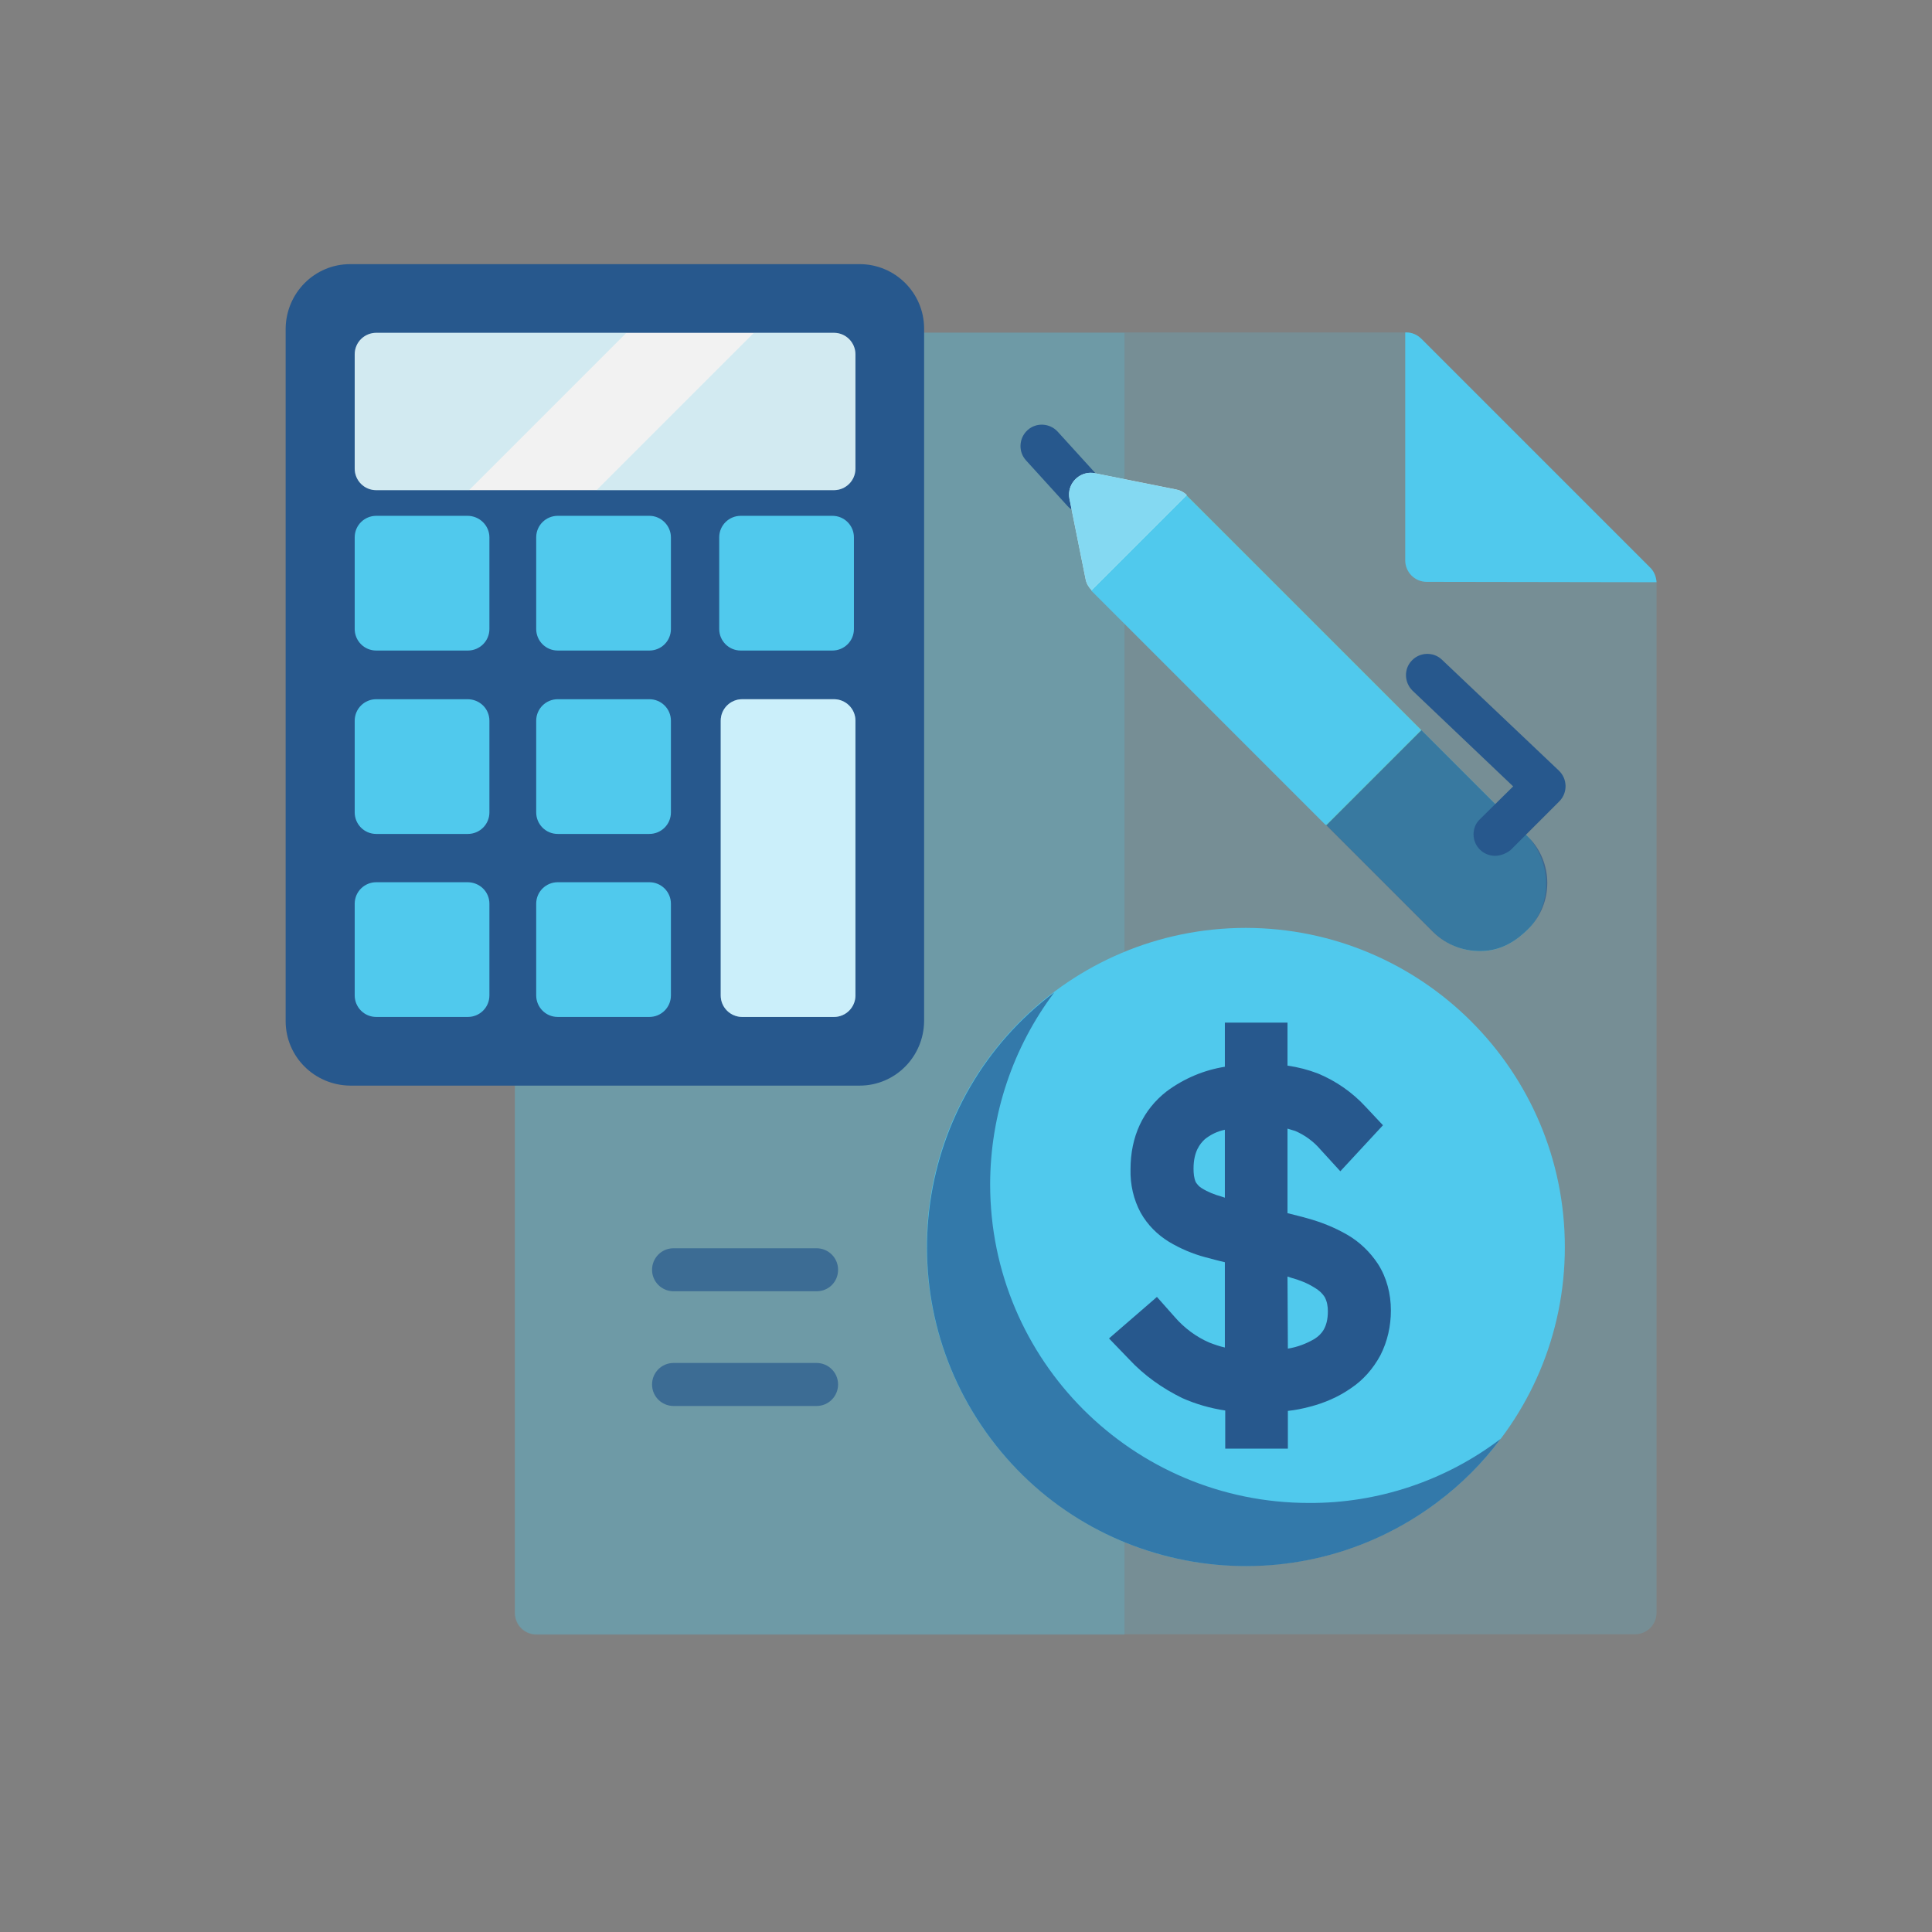 <?xml version="1.0" encoding="utf-8"?>
<!-- Generator: Adobe Illustrator 26.3.1, SVG Export Plug-In . SVG Version: 6.00 Build 0)  -->
<svg version="1.1" id="Capa_1" xmlns="http://www.w3.org/2000/svg" xmlns:xlink="http://www.w3.org/1999/xlink" x="0px" y="0px"
	 viewBox="0 0 512 512" style="enable-background:new 0 0 512 512;" xml:space="preserve">
<rect x="0" y="0" width="512" height="512" fill="#808080" stroke="none"/>
<style type="text/css">
	.st0{opacity:0.2;fill:#50C9ED;enable-background:new    ;}
	.st1{fill:#50C9ED;}
	.st2{opacity:0.2;}
	.st3{fill:#27588D;}
	.st4{opacity:0.7;fill:#27588D;enable-background:new    ;}
	.st5{fill:#F2F2F2;}
	.st6{fill:#FFFFFF;}
	.st7{fill:#62C9CC;}
	.st8{opacity:0.7;}
	.st9{opacity:0.3;fill:#50C9ED;enable-background:new    ;}
</style>
<path class="st0" d="M437.3,150.5l-60.7-60.7c-1.1-1.1-2.5-1.7-4-1.7H142.2c-3.1,0-5.7,2.5-5.7,5.7c0,0,0,0,0,0v333.6
	c0,3.1,2.5,5.7,5.7,5.7c0,0,0,0,0,0h291.1c3.1,0,5.7-2.5,5.7-5.7c0,0,0,0,0,0v-273C439,153,438.4,151.6,437.3,150.5z"/>
<path class="st1" d="M439,154.3c-0.1-1.4-0.6-2.8-1.6-3.8l-60.7-60.7c-1.1-1.1-2.5-1.7-4-1.7h-0.3v60.4c0,3.1,2.5,5.7,5.7,5.7
	c0,0,0,0,0,0L439,154.3z"/>
<g class="st2">
	<path class="st1" d="M142.1,88.2c-3.1,0-5.7,2.5-5.7,5.7c0,0,0,0,0,0v333.6c0,3.1,2.5,5.7,5.7,5.7c0,0,0,0,0,0h155.9v-345H142.1z"
		/>
</g>
<path class="st3" d="M227.8,70h-135c-9.4,0-17,7.6-17.1,17.1v183.5c0,9.4,7.6,17,17.1,17.1h135c9.4,0,17-7.6,17.1-17.1V87.1
	C244.9,77.6,237.2,70,227.8,70z"/>
<path class="st1" d="M330.2,245.9c-46.7,0-84.6,37.8-84.6,84.5s37.8,84.6,84.5,84.6s84.6-37.8,84.6-84.5c0,0,0,0,0,0
	C414.7,283.8,376.8,246,330.2,245.9z"/>
<path class="st4" d="M346.9,398.3c-46.7,0-84.5-37.8-84.5-84.4c0-18.4,6-36.3,17-50.9c-37.3,28-44.8,81-16.8,118.3
	c28,37.3,81,44.8,118.3,16.8c6.4-4.8,12-10.4,16.8-16.8C383.1,392.4,365.2,398.4,346.9,398.3z"/>
<path class="st5" d="M221,88.2H99.7c-3.1,0-5.7,2.5-5.7,5.7l0,0v30.3c0,3.1,2.5,5.7,5.7,5.7c0,0,0,0,0,0H221c3.1,0,5.7-2.5,5.7-5.7
	c0,0,0,0,0,0V93.9C226.7,90.8,224.2,88.2,221,88.2C221,88.2,221,88.2,221,88.2z"/>
<path class="st0" d="M99.7,88.2c-3.1,0-5.7,2.5-5.7,5.7l0,0v30.3c0,3.1,2.5,5.7,5.7,5.7c0,0,0,0,0,0h24.6L166,88.2L99.7,88.2z"/>
<path class="st0" d="M221,88.2h-21.2l-41.7,41.7H221c3.1,0,5.7-2.5,5.7-5.7c0,0,0,0,0,0V93.9C226.7,90.8,224.1,88.2,221,88.2
	C221,88.2,221,88.2,221,88.2z"/>
<path class="st1" d="M123.9,136.7H99.7c-3.1,0-5.7,2.5-5.7,5.7l0,0v24.3c0,3.1,2.5,5.7,5.7,5.7H124c3.1,0,5.7-2.5,5.7-5.7v-24.3
	C129.7,139.3,127.1,136.7,123.9,136.7C123.9,136.7,123.9,136.7,123.9,136.7z"/>
<path class="st1" d="M172.1,136.7h-24.3c-3.1,0-5.7,2.5-5.7,5.7c0,0,0,0,0,0v24.3c0,3.1,2.5,5.7,5.7,5.7l0,0h24.3
	c3.1,0,5.7-2.5,5.7-5.7v-24.3C177.8,139.3,175.2,136.7,172.1,136.7C172.1,136.7,172.1,136.7,172.1,136.7z"/>
<path class="st1" d="M123.9,185.3H99.7c-3.1,0-5.7,2.5-5.7,5.7l0,0v24.3c0,3.1,2.5,5.7,5.7,5.7H124c3.1,0,5.7-2.5,5.7-5.7V191
	C129.7,187.8,127.1,185.3,123.9,185.3C123.9,185.3,123.9,185.3,123.9,185.3z"/>
<path class="st1" d="M172.1,185.3h-24.3c-3.1,0-5.7,2.5-5.7,5.7c0,0,0,0,0,0v24.3c0,3.1,2.5,5.7,5.7,5.7l0,0h24.3
	c3.1,0,5.7-2.5,5.7-5.7V191C177.8,187.8,175.2,185.3,172.1,185.3C172.1,185.3,172.1,185.3,172.1,185.3z"/>
<path class="st1" d="M123.9,233.8H99.7c-3.1,0-5.7,2.5-5.7,5.7l0,0v24.3c0,3.1,2.5,5.7,5.7,5.7H124c3.1,0,5.7-2.5,5.7-5.7v-24.3
	C129.7,236.3,127.1,233.8,123.9,233.8C123.9,233.8,123.9,233.8,123.9,233.8z"/>
<path class="st1" d="M172.1,233.8h-24.3c-3.1,0-5.7,2.5-5.7,5.7c0,0,0,0,0,0v24.3c0,3.1,2.5,5.7,5.7,5.7h24.3c3.1,0,5.7-2.5,5.7-5.7
	v-24.3C177.8,236.3,175.2,233.8,172.1,233.8C172.1,233.8,172.1,233.8,172.1,233.8z"/>
<path class="st1" d="M220.6,136.7h-24.3c-3.1,0-5.7,2.5-5.7,5.7l0,0v24.3c0,3.1,2.5,5.7,5.7,5.7l0,0h24.3c3.1,0,5.7-2.5,5.7-5.7l0,0
	v-24.3C226.3,139.3,223.8,136.7,220.6,136.7C220.6,136.7,220.6,136.7,220.6,136.7z"/>
<path class="st6" d="M196.7,185.3H221c3.1,0,5.7,2.5,5.7,5.7v72.8c0,3.1-2.5,5.7-5.7,5.7h-24.3c-3.1,0-5.7-2.5-5.7-5.7V191
	C191,187.8,193.6,185.3,196.7,185.3z"/>
<path class="st3" d="M287.1,136c-1.6,0-3.1-0.7-4.2-1.9l-11-12.1c-2.1-2.3-1.9-5.9,0.4-8c2.3-2.1,5.9-1.9,8,0.4l11,12.1
	c2.1,2.3,1.9,5.9-0.4,8C289.8,135.4,288.5,135.9,287.1,136L287.1,136z"/>
<path class="st7" d="M405.1,221.9l-90.6-90.6c-0.8-0.8-1.8-1.3-2.9-1.5l-21.4-4.3c-3.1-0.6-6.1,1.4-6.7,4.4c-0.2,0.7-0.2,1.5,0,2.3
	l4.3,21.4c0.2,1.1,0.8,2.1,1.6,2.9l90.6,90.6c3.7,3.6,8.8,5.4,13.9,4.9c4.6-0.5,8.1-2.8,11.3-6C411.4,239.4,411.1,228.8,405.1,221.9
	z"/>
<rect x="315.1" y="131" transform="matrix(0.707 -0.707 0.707 0.707 -26.225 286.648)" class="st1" width="35.6" height="87.9"/>
<path class="st6" d="M290.1,125.4c-3.1-0.6-6.1,1.5-6.7,4.6c-0.1,0.7-0.1,1.4,0,2.1l4.3,21.4c0.2,1.1,0.8,2.1,1.6,2.9l25.2-25.2
	c-0.8-0.8-1.8-1.3-2.9-1.5L290.1,125.4z"/>
<path class="st4" d="M405.1,221.9l-28.4-28.4l-25.2,25.2l28.4,28.4c3.6,3.5,8.6,5.3,13.7,4.9c4.7-0.4,8.3-2.7,11.5-5.9
	C411.7,239.4,411.7,228.6,405.1,221.9z"/>
<path class="st3" d="M396.2,226.8c-3.1,0-5.7-2.5-5.7-5.7c0-1.5,0.6-3,1.7-4l8.8-8.7l-26.7-25.4c-2.2-2.2-2.3-5.8-0.1-8
	c2.1-2.2,5.7-2.3,7.9-0.2l31,29.4c2.3,2.2,2.4,5.8,0.2,8.1c0,0-0.1,0.1-0.1,0.1l-12.9,12.9C399.1,226.2,397.7,226.8,396.2,226.8z"/>
<g class="st8">
	<path class="st3" d="M216.4,342.2h-37.9c-3.1,0-5.7-2.5-5.7-5.7c0-3.1,2.5-5.7,5.7-5.7h37.9c3.1,0,5.7,2.5,5.7,5.7
		C222.1,339.7,219.6,342.2,216.4,342.2L216.4,342.2z"/>
	<path class="st3" d="M216.4,372.6h-37.9c-3.1,0-5.7-2.5-5.7-5.7c0-3.1,2.5-5.7,5.7-5.7h37.9c3.1,0,5.7,2.5,5.7,5.7
		C222.1,370,219.6,372.6,216.4,372.6L216.4,372.6z"/>
</g>
<g class="st8">
	<path class="st1" d="M290.1,125.4c-3.1-0.6-6.1,1.5-6.7,4.6c-0.1,0.7-0.1,1.4,0,2.1l4.3,21.4c0.2,1.1,0.8,2.1,1.6,2.9l25.2-25.2
		c-0.8-0.8-1.8-1.3-2.9-1.5L290.1,125.4z"/>
</g>
<path class="st9" d="M221,185.3h-24.3c-3.1,0-5.7,2.5-5.7,5.7l0,0v72.8c0,3.1,2.5,5.7,5.7,5.7H221c3.1,0,5.7-2.5,5.7-5.7V191
	C226.7,187.8,224.1,185.3,221,185.3C221,185.3,221,185.3,221,185.3z"/>
<path class="st3" d="M365.2,335c-2.1-3.2-4.9-5.9-8.2-7.8c-3.3-1.9-6.8-3.3-10.4-4.3c-1.7-0.5-3.5-0.9-5.4-1.4v-22.4
	c0.7,0.2,1.3,0.4,2,0.6c2.6,1.1,4.9,2.8,6.7,4.9l5.3,5.8l11.3-12.2l-4.6-4.9c-3.5-3.8-7.8-6.8-12.6-8.8c-2.6-1-5.3-1.7-8.1-2.1V271
	h-16.6v11.7c-5.6,0.9-10.8,3.1-15.4,6.5c-6.3,4.9-9.6,12-9.6,20.7c-0.1,4,0.8,8,2.7,11.5c1.8,3.2,4.4,5.8,7.5,7.7
	c3,1.8,6.3,3.2,9.7,4.1c1.6,0.4,3.3,0.9,5.1,1.3v22.6c-1.4-0.3-2.8-0.8-4.1-1.3c-3.5-1.5-6.7-3.9-9.2-6.8l-4.7-5.3l-12.7,11l5.3,5.5
	c4,4.3,8.8,7.7,14.1,10.3c3.6,1.6,7.4,2.7,11.4,3.3v10.1h16.6v-10c2-0.2,3.9-0.6,5.8-1.1c3.9-1,7.6-2.6,10.9-4.9
	c3.3-2.2,5.9-5.2,7.8-8.7c1.9-3.7,2.8-7.8,2.8-11.9C368.6,342.9,367.5,338.6,365.2,335z M341.2,338.3l0.9,0.3
	c2.2,0.6,4.3,1.4,6.2,2.6c1.1,0.6,2.1,1.5,2.8,2.6c0.6,1.2,0.8,2.4,0.8,3.7c0,4.4-1.8,6.2-3.5,7.3c-2.2,1.3-4.6,2.2-7.1,2.6
	L341.2,338.3L341.2,338.3z M319.3,301.9c1.5-1.2,3.3-2.1,5.3-2.5v18l-0.9-0.3c-1.8-0.5-3.6-1.2-5.2-2.2c-0.7-0.4-1.2-1-1.6-1.6
	c-0.5-1.1-0.6-2.4-0.6-3.6C316.3,305.2,318,303.1,319.3,301.9z"/>
</svg>
